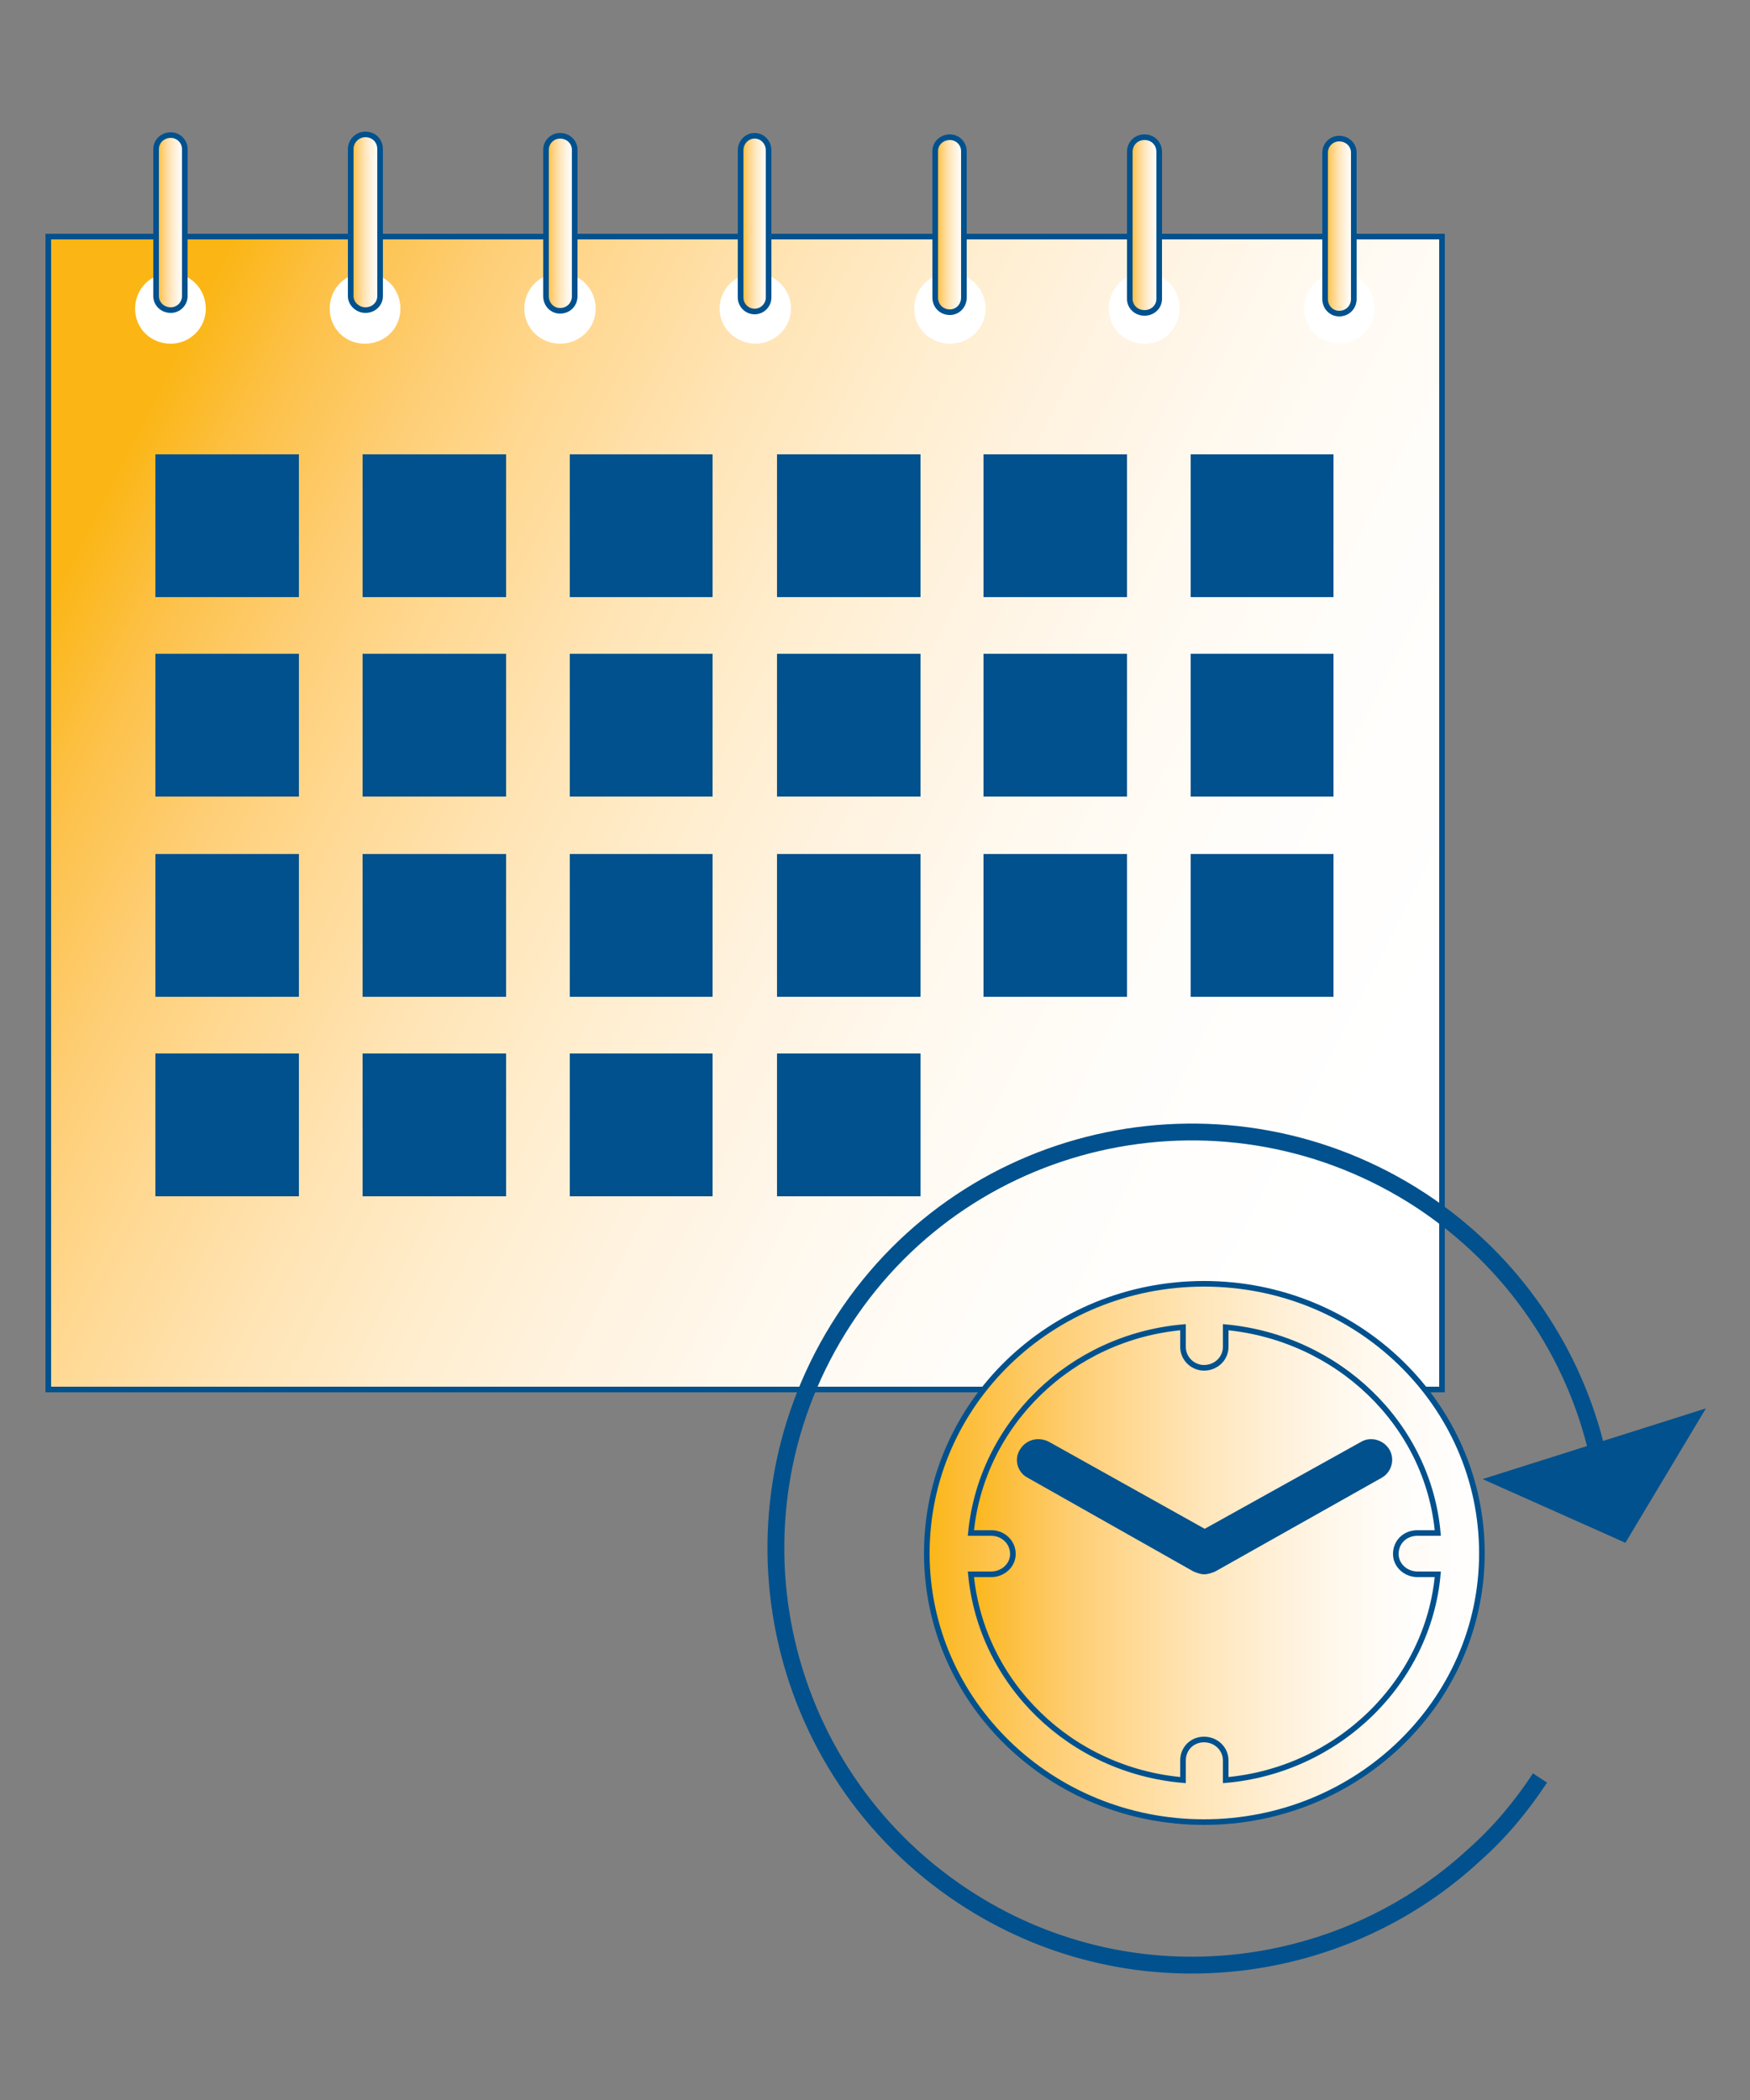 <?xml version="1.0" encoding="utf-8"?>
<!-- Generator: Adobe Illustrator 22.1.0, SVG Export Plug-In . SVG Version: 6.00 Build 0)  -->
<svg version="1.1" xmlns="http://www.w3.org/2000/svg" xmlns:xlink="http://www.w3.org/1999/xlink" x="0px" y="0px"
	 viewBox="0 0 250 300" style="enable-background:new 0 0 250 300;" xml:space="preserve">
<rect x="0" y="0" width="250" height="300" fill="#808080" stroke="none"/>
<style type="text/css">
	.st0{display:none;}
	.st1{display:inline;}
	.st2{fill-rule:evenodd;clip-rule:evenodd;fill:url(#SVGID_1_);stroke:#00518E;stroke-width:0.802;stroke-miterlimit:10;}
	.st3{fill-rule:evenodd;clip-rule:evenodd;fill:#FFFFFF;}
	.st4{fill-rule:evenodd;clip-rule:evenodd;fill:url(#SVGID_2_);stroke:#00518E;stroke-width:0.802;stroke-miterlimit:10;}
	.st5{fill-rule:evenodd;clip-rule:evenodd;fill:url(#SVGID_3_);stroke:#00518E;stroke-width:0.802;stroke-miterlimit:10;}
	.st6{fill-rule:evenodd;clip-rule:evenodd;fill:url(#SVGID_4_);stroke:#00518E;stroke-width:0.802;stroke-miterlimit:10;}
	.st7{fill-rule:evenodd;clip-rule:evenodd;fill:url(#SVGID_5_);stroke:#00518E;stroke-width:0.802;stroke-miterlimit:10;}
	.st8{fill-rule:evenodd;clip-rule:evenodd;fill:url(#SVGID_6_);stroke:#00518E;stroke-width:0.802;stroke-miterlimit:10;}
	.st9{fill-rule:evenodd;clip-rule:evenodd;fill:url(#SVGID_7_);stroke:#00518E;stroke-width:0.802;stroke-miterlimit:10;}
	.st10{fill-rule:evenodd;clip-rule:evenodd;fill:url(#SVGID_8_);stroke:#00518E;stroke-width:0.802;stroke-miterlimit:10;}
	.st11{fill-rule:evenodd;clip-rule:evenodd;fill:#00518E;}
	.st12{fill:#00518E;}
	.st13{fill-rule:evenodd;clip-rule:evenodd;fill:url(#SVGID_9_);stroke:#00518E;stroke-width:0.802;stroke-miterlimit:10;}
	.st14{fill-rule:evenodd;clip-rule:evenodd;fill:url(#SVGID_10_);stroke:#00518E;stroke-width:0.802;stroke-miterlimit:10;}
	.st15{fill-rule:evenodd;clip-rule:evenodd;fill:none;stroke:#00518E;stroke-width:2.405;stroke-miterlimit:10;}
	.st16{display:inline;fill:none;stroke:#00518E;stroke-width:2;stroke-miterlimit:10;}
	.st17{display:inline;fill:#FFFFFF;stroke:#00518E;stroke-width:0.657;stroke-miterlimit:10;}
	.st18{display:inline;fill:url(#SVGID_11_);stroke:#00518E;stroke-width:2;stroke-miterlimit:10;}
	.st19{fill:url(#SVGID_12_);stroke:#00518E;stroke-width:0.657;stroke-miterlimit:10;}
	.st20{display:inline;fill:url(#SVGID_13_);stroke:#00518E;stroke-width:2;stroke-miterlimit:10;}
	.st21{fill:url(#SVGID_14_);stroke:#00518E;stroke-width:0.657;stroke-miterlimit:10;}
	.st22{fill:#FFFFFF;}
</style>
<g id="Layer_2" class="st0">
	<rect class="st1" width="250" height="300"/>
</g>
<g id="Scheduling_Accommodations">
	<g>
		<linearGradient id="SVGID_1_" gradientUnits="userSpaceOnUse" x1="15.224" y1="69.927" x2="194.804" y2="160.956">
			<stop  offset="0" style="stop-color:#FBB615"/>
			<stop  offset="7.356167e-02" style="stop-color:#FDC148"/>
			<stop  offset="0.165" style="stop-color:#FECE75"/>
			<stop  offset="0.262" style="stop-color:#FFDA97"/>
			<stop  offset="0.362" style="stop-color:#FFE4B5"/>
			<stop  offset="0.466" style="stop-color:#FFEDCD"/>
			<stop  offset="0.576" style="stop-color:#FFF3E1"/>
			<stop  offset="0.694" style="stop-color:#FFF9EF"/>
			<stop  offset="0.826" style="stop-color:#FFFDFA"/>
			<stop  offset="1" style="stop-color:#FFFFFF"/>
		</linearGradient>
		<rect x="6.9" y="33.8" class="st2" width="199.1" height="164.7"/>
		<g>
			<path class="st3" d="M29.4,44.1c0,2.8-2.3,5-5,5c-2.9,0-5.1-2.2-5.1-5c0-2.9,2.3-5.1,5.1-5.1C27.1,39,29.4,41.2,29.4,44.1z"/>
		</g>
		<g>
			<path class="st3" d="M57.2,44.1c0,2.8-2.2,5-5.1,5c-2.8,0-5-2.2-5-5c0-2.9,2.2-5.1,5-5.1C55,39,57.2,41.2,57.2,44.1z"/>
		</g>
		<g>
			<path class="st3" d="M85.1,44.1c0,2.8-2.3,5-5.1,5c-2.8,0-5.1-2.2-5.1-5c0-2.9,2.3-5.1,5.1-5.1C82.8,39,85.1,41.2,85.1,44.1z"/>
		</g>
		<g>
			<path class="st3" d="M113,44.1c0,2.8-2.4,5-5.1,5c-2.7,0-5.1-2.2-5.1-5c0-2.9,2.4-5.1,5.1-5.1C110.6,39,113,41.2,113,44.1z"/>
		</g>
		<g>
			<path class="st3" d="M140.8,44.1c0,2.8-2.3,5-5.1,5c-2.8,0-5.1-2.2-5.1-5c0-2.9,2.3-5.1,5.1-5.1C138.5,39,140.8,41.2,140.8,44.1z
				"/>
		</g>
		<g>
			<path class="st3" d="M168.5,44.1c0,2.8-2.2,5-5,5s-5.1-2.2-5.1-5c0-2.9,2.2-5.1,5.1-5.1S168.5,41.2,168.5,44.1z"/>
		</g>
		<g>
			<path class="st3" d="M196.4,44.1c0,2.8-2.3,5-5.1,5c-2.7,0-5-2.2-5-5c0-2.9,2.3-5.1,5-5.1C194.1,39,196.4,41.2,196.4,44.1z"/>
		</g>
		<g>
			<linearGradient id="SVGID_2_" gradientUnits="userSpaceOnUse" x1="22.277" y1="31.753" x2="26.409" y2="31.753">
				<stop  offset="0" style="stop-color:#FBB615"/>
				<stop  offset="5.671233e-02" style="stop-color:#FCBC33"/>
				<stop  offset="0.206" style="stop-color:#FECC6E"/>
				<stop  offset="0.354" style="stop-color:#FFDA97"/>
				<stop  offset="0.499" style="stop-color:#FFE6BA"/>
				<stop  offset="0.638" style="stop-color:#FFEFD5"/>
				<stop  offset="0.771" style="stop-color:#FFF7EA"/>
				<stop  offset="0.894" style="stop-color:#FFFCF8"/>
				<stop  offset="1" style="stop-color:#FFFFFF"/>
			</linearGradient>
			<path class="st4" d="M26.4,42.3c0,1.1-0.9,2-2,2c-1.2,0-2.1-0.9-2.1-2v-21c0-1.1,0.9-2,2.1-2c1.1,0,2,0.9,2,2V42.3z"/>
		</g>
		<g>
			<linearGradient id="SVGID_3_" gradientUnits="userSpaceOnUse" x1="50.07" y1="31.791" x2="54.277" y2="31.791">
				<stop  offset="0" style="stop-color:#FBB615"/>
				<stop  offset="5.671233e-02" style="stop-color:#FCBC33"/>
				<stop  offset="0.206" style="stop-color:#FECC6E"/>
				<stop  offset="0.354" style="stop-color:#FFDA97"/>
				<stop  offset="0.499" style="stop-color:#FFE6BA"/>
				<stop  offset="0.638" style="stop-color:#FFEFD5"/>
				<stop  offset="0.771" style="stop-color:#FFF7EA"/>
				<stop  offset="0.894" style="stop-color:#FFFCF8"/>
				<stop  offset="1" style="stop-color:#FFFFFF"/>
			</linearGradient>
			<path class="st5" d="M54.3,42.3c0,1.1-0.9,2-2.1,2c-1.1,0-2.1-0.9-2.1-2v-21c0-1.2,1-2.1,2.1-2.1c1.2,0,2.1,0.9,2.1,2.1V42.3z"/>
		</g>
		<g>
			<linearGradient id="SVGID_4_" gradientUnits="userSpaceOnUse" x1="77.939" y1="31.932" x2="82.07" y2="31.932">
				<stop  offset="0" style="stop-color:#FBB615"/>
				<stop  offset="5.671233e-02" style="stop-color:#FCBC33"/>
				<stop  offset="0.206" style="stop-color:#FECC6E"/>
				<stop  offset="0.354" style="stop-color:#FFDA97"/>
				<stop  offset="0.499" style="stop-color:#FFE6BA"/>
				<stop  offset="0.638" style="stop-color:#FFEFD5"/>
				<stop  offset="0.771" style="stop-color:#FFF7EA"/>
				<stop  offset="0.894" style="stop-color:#FFFCF8"/>
				<stop  offset="1" style="stop-color:#FFFFFF"/>
			</linearGradient>
			<path class="st6" d="M82.1,42.3c0,1.2-0.9,2.1-2.1,2.1c-1.1,0-2-0.9-2-2.1V21.4c0-1.1,0.9-2,2-2c1.2,0,2.1,0.9,2.1,2V42.3z"/>
		</g>
		<g>
			<linearGradient id="SVGID_5_" gradientUnits="userSpaceOnUse" x1="105.826" y1="31.979" x2="109.845" y2="31.979">
				<stop  offset="0" style="stop-color:#FBB615"/>
				<stop  offset="5.671233e-02" style="stop-color:#FCBC33"/>
				<stop  offset="0.206" style="stop-color:#FECC6E"/>
				<stop  offset="0.354" style="stop-color:#FFDA97"/>
				<stop  offset="0.499" style="stop-color:#FFE6BA"/>
				<stop  offset="0.638" style="stop-color:#FFEFD5"/>
				<stop  offset="0.771" style="stop-color:#FFF7EA"/>
				<stop  offset="0.894" style="stop-color:#FFFCF8"/>
				<stop  offset="1" style="stop-color:#FFFFFF"/>
			</linearGradient>
			<path class="st7" d="M109.8,42.5c0,1.1-0.9,2-2,2c-1.1,0-2-0.9-2-2v-21c0-1.2,0.9-2.1,2-2.1c1.1,0,2,0.9,2,2.1V42.5z"/>
		</g>
		<g>
			<linearGradient id="SVGID_6_" gradientUnits="userSpaceOnUse" x1="133.6" y1="32.12" x2="137.732" y2="32.12">
				<stop  offset="0" style="stop-color:#FBB615"/>
				<stop  offset="5.671233e-02" style="stop-color:#FCBC33"/>
				<stop  offset="0.206" style="stop-color:#FECC6E"/>
				<stop  offset="0.354" style="stop-color:#FFDA97"/>
				<stop  offset="0.499" style="stop-color:#FFE6BA"/>
				<stop  offset="0.638" style="stop-color:#FFEFD5"/>
				<stop  offset="0.771" style="stop-color:#FFF7EA"/>
				<stop  offset="0.894" style="stop-color:#FFFCF8"/>
				<stop  offset="1" style="stop-color:#FFFFFF"/>
			</linearGradient>
			<path class="st8" d="M137.7,42.5c0,1.2-0.9,2.1-2,2.1c-1.2,0-2.1-0.9-2.1-2.1V21.6c0-1.1,0.9-2,2.1-2c1.1,0,2,0.9,2,2V42.5z"/>
		</g>
		<g>
			<linearGradient id="SVGID_7_" gradientUnits="userSpaceOnUse" x1="161.394" y1="32.166" x2="165.6" y2="32.166">
				<stop  offset="0" style="stop-color:#FBB615"/>
				<stop  offset="5.671233e-02" style="stop-color:#FCBC33"/>
				<stop  offset="0.206" style="stop-color:#FECC6E"/>
				<stop  offset="0.354" style="stop-color:#FFDA97"/>
				<stop  offset="0.499" style="stop-color:#FFE6BA"/>
				<stop  offset="0.638" style="stop-color:#FFEFD5"/>
				<stop  offset="0.771" style="stop-color:#FFF7EA"/>
				<stop  offset="0.894" style="stop-color:#FFFCF8"/>
				<stop  offset="1" style="stop-color:#FFFFFF"/>
			</linearGradient>
			<path class="st9" d="M165.6,42.7c0,1.1-0.9,2-2.1,2c-1.2,0-2.1-0.9-2.1-2v-21c0-1.2,0.9-2.1,2.1-2.1c1.2,0,2.1,0.9,2.1,2.1V42.7z
				"/>
		</g>
		<g>
			<linearGradient id="SVGID_8_" gradientUnits="userSpaceOnUse" x1="189.262" y1="32.307" x2="193.393" y2="32.307">
				<stop  offset="0" style="stop-color:#FBB615"/>
				<stop  offset="5.671233e-02" style="stop-color:#FCBC33"/>
				<stop  offset="0.206" style="stop-color:#FECC6E"/>
				<stop  offset="0.354" style="stop-color:#FFDA97"/>
				<stop  offset="0.499" style="stop-color:#FFE6BA"/>
				<stop  offset="0.638" style="stop-color:#FFEFD5"/>
				<stop  offset="0.771" style="stop-color:#FFF7EA"/>
				<stop  offset="0.894" style="stop-color:#FFFCF8"/>
				<stop  offset="1" style="stop-color:#FFFFFF"/>
			</linearGradient>
			<path class="st10" d="M193.4,42.7c0,1.2-0.9,2.1-2.1,2.1c-1.1,0-2-0.9-2-2.1V21.8c0-1.1,0.9-2,2-2c1.2,0,2.1,0.9,2.1,2V42.7z"/>
		</g>
		<g>
			<g>
				<path class="st11" d="M72.3,85.3H51.8V64.9h20.5V85.3z"/>
			</g>
			<g>
				<path class="st12" d="M53.7,83.3h16.6V66.7H53.7V83.3z"/>
			</g>
		</g>
		<g>
			<g>
				<path class="st11" d="M101.8,85.3H81.4V64.9h20.4V85.3z"/>
			</g>
			<g>
				<path class="st12" d="M83.3,83.3h16.7V66.7H83.3V83.3z"/>
			</g>
		</g>
		<g>
			<g>
				<path class="st11" d="M131.4,85.3H111V64.9h20.5V85.3z"/>
			</g>
			<g>
				<path class="st12" d="M112.9,83.3h16.6V66.7h-16.6V83.3z"/>
			</g>
		</g>
		<g>
			<g>
				<path class="st11" d="M161,85.3h-20.5V64.9H161V85.3z"/>
			</g>
			<g>
				<path class="st12" d="M142.5,83.3h16.6V66.7h-16.6V83.3z"/>
			</g>
		</g>
		<g>
			<g>
				<path class="st11" d="M190.5,85.3h-20.4V64.9h20.4V85.3z"/>
			</g>
			<g>
				<path class="st12" d="M172,83.3h16.7V66.7H172V83.3z"/>
			</g>
		</g>
		<g>
			<g>
				<path class="st11" d="M42.6,85.3H22.2V64.9h20.5V85.3z"/>
			</g>
		</g>
		<g>
			<g>
				<path class="st11" d="M72.3,113.8H51.8V93.4h20.5V113.8z"/>
			</g>
			<g>
				<path class="st12" d="M53.7,111.9h16.6V95.3H53.7V111.9z"/>
			</g>
		</g>
		<g>
			<g>
				<path class="st11" d="M101.8,113.8H81.4V93.4h20.4V113.8z"/>
			</g>
		</g>
		<g>
			<g>
				<path class="st11" d="M131.4,113.8H111V93.4h20.5V113.8z"/>
			</g>
		</g>
		<g>
			<g>
				<path class="st11" d="M161,113.8h-20.5V93.4H161V113.8z"/>
			</g>
			<g>
				<path class="st12" d="M142.5,111.9h16.6V95.3h-16.6V111.9z"/>
			</g>
		</g>
		<g>
			<g>
				<path class="st11" d="M190.5,113.8h-20.4V93.4h20.4V113.8z"/>
			</g>
		</g>
		<g>
			<g>
				<path class="st11" d="M42.6,113.8H22.2V93.4h20.5V113.8z"/>
			</g>
			<g>
				<path class="st12" d="M24.1,111.9h16.6V95.3H24.1V111.9z"/>
			</g>
		</g>
		<g>
			<g>
				<path class="st11" d="M72.3,142.4H51.8V122h20.5V142.4z"/>
			</g>
		</g>
		<g>
			<g>
				<path class="st11" d="M101.8,142.4H81.4V122h20.4V142.4z"/>
			</g>
		</g>
		<g>
			<g>
				<path class="st11" d="M131.4,142.4H111V122h20.5V142.4z"/>
			</g>
		</g>
		<g>
			<g>
				<path class="st11" d="M161,142.4h-20.5V122H161V142.4z"/>
			</g>
		</g>
		<g>
			<g>
				<path class="st11" d="M190.5,142.4h-20.4V122h20.4V142.4z"/>
			</g>
		</g>
		<g>
			<g>
				<path class="st11" d="M42.6,142.4H22.2V122h20.5V142.4z"/>
			</g>
			<g>
				<path class="st12" d="M24.1,140.5h16.6v-16.6H24.1V140.5z"/>
			</g>
		</g>
		<g>
			<g>
				<path class="st11" d="M72.3,170.9H51.8v-20.4h20.5V170.9z"/>
			</g>
		</g>
		<g>
			<g>
				<path class="st11" d="M101.8,170.9H81.4v-20.4h20.4V170.9z"/>
			</g>
		</g>
		<g>
			<g>
				<path class="st11" d="M131.4,170.9H111v-20.4h20.5V170.9z"/>
			</g>
			<g>
				<path class="st12" d="M112.9,169.1h16.6v-16.6h-16.6V169.1z"/>
			</g>
		</g>
		<g>
			<g>
				<path class="st11" d="M42.6,170.9H22.2v-20.4h20.5V170.9z"/>
			</g>
		</g>
		<g>
			<g>
				<g>
					<linearGradient id="SVGID_9_" gradientUnits="userSpaceOnUse" x1="132.381" y1="221.851" x2="211.664" y2="221.851">
						<stop  offset="0" style="stop-color:#FBB615"/>
						<stop  offset="5.671233e-02" style="stop-color:#FCBC33"/>
						<stop  offset="0.206" style="stop-color:#FECC6E"/>
						<stop  offset="0.354" style="stop-color:#FFDA97"/>
						<stop  offset="0.499" style="stop-color:#FFE6BA"/>
						<stop  offset="0.638" style="stop-color:#FFEFD5"/>
						<stop  offset="0.771" style="stop-color:#FFF7EA"/>
						<stop  offset="0.894" style="stop-color:#FFFCF8"/>
						<stop  offset="1" style="stop-color:#FFFFFF"/>
					</linearGradient>
					<path class="st13" d="M172,183.4c-21.9,0-39.6,17.2-39.6,38.5c0,21.2,17.7,38.4,39.6,38.4c21.9,0,39.7-17.2,39.7-38.4
						C211.7,200.6,193.9,183.4,172,183.4z"/>
				</g>
				<g>
					<linearGradient id="SVGID_10_" gradientUnits="userSpaceOnUse" x1="138.597" y1="221.851" x2="205.448" y2="221.851">
						<stop  offset="0" style="stop-color:#FBB615"/>
						<stop  offset="5.671233e-02" style="stop-color:#FCBC33"/>
						<stop  offset="0.206" style="stop-color:#FECC6E"/>
						<stop  offset="0.354" style="stop-color:#FFDA97"/>
						<stop  offset="0.499" style="stop-color:#FFE6BA"/>
						<stop  offset="0.638" style="stop-color:#FFEFD5"/>
						<stop  offset="0.771" style="stop-color:#FFF7EA"/>
						<stop  offset="0.894" style="stop-color:#FFFCF8"/>
						<stop  offset="1" style="stop-color:#FFFFFF"/>
					</linearGradient>
					<path class="st14" d="M175.1,254.3v-2.8c0-1.7-1.4-3-3.1-3c-1.7,0-3,1.3-3,3v2.8c-16.1-1.4-28.8-13.8-30.3-29.4h2.9
						c1.7,0,3.1-1.3,3.1-2.9c0-1.7-1.4-3-3.1-3h-2.9c1.5-15.6,14.3-28,30.3-29.4v2.8c0,1.7,1.4,3,3,3c1.7,0,3.1-1.3,3.1-3v-2.8
						c16,1.5,28.9,13.8,30.3,29.4h-2.9c-1.8,0-3.1,1.3-3.1,3c0,1.6,1.4,2.9,3.1,2.9h2.9C204,240.4,191.1,252.9,175.1,254.3z"/>
				</g>
				<g>
					<path class="st11" d="M198.5,207.1c0.8,1.4,0.3,3.2-1.1,4l-23.8,13.4c-0.5,0.2-1,0.4-1.6,0.4c-0.5,0-1-0.2-1.5-0.4l-23.7-13.4
						c-1.4-0.7-2-2.6-1.1-4c0.9-1.5,2.7-1.9,4.2-1.1l22.2,12.4l22.3-12.4C195.7,205.2,197.6,205.6,198.5,207.1z"/>
				</g>
			</g>
			<g>
				<path class="st15" d="M220,254c-2.7,4.1-5.8,7.8-9.3,10.9c-19.6,18.2-49.8,21.4-73.1,6c-27.4-18.1-35-54.9-17-82.4
					s54.9-35,82.4-17c13.2,8.7,21.9,21.8,25.2,36.1"/>
				<g>
					<polygon class="st12" points="243.7,201.2 211.8,211.3 232.2,220.4 					"/>
				</g>
			</g>
		</g>
	</g>
</g>
<g id="Restructuring_Duties_1_" class="st0">
	<circle class="st16" cx="123.9" cy="151" r="88.2"/>
	<circle class="st17" cx="185.5" cy="88.4" r="58.4"/>
	<linearGradient id="SVGID_11_" gradientUnits="userSpaceOnUse" x1="185.871" y1="40.042" x2="185.196" y2="139.262">
		<stop  offset="0" style="stop-color:#FFFFFF"/>
		<stop  offset="0.373" style="stop-color:#FFFEFC;stop-opacity:0.702"/>
		<stop  offset="0.507" style="stop-color:#FFFAF3;stop-opacity:0.595"/>
		<stop  offset="0.603" style="stop-color:#FFF6E8;stop-opacity:0.518"/>
		<stop  offset="0.68" style="stop-color:#FFF1D9;stop-opacity:0.456"/>
		<stop  offset="0.746" style="stop-color:#FFEAC7;stop-opacity:0.403"/>
		<stop  offset="0.805" style="stop-color:#FFE3B1;stop-opacity:0.356"/>
		<stop  offset="0.858" style="stop-color:#FFD996;stop-opacity:0.314"/>
		<stop  offset="0.907" style="stop-color:#FECF78;stop-opacity:0.275"/>
		<stop  offset="0.952" style="stop-color:#FDC452;stop-opacity:0.238"/>
		<stop  offset="0.993" style="stop-color:#FCB820;stop-opacity:0.206"/>
		<stop  offset="1" style="stop-color:#FBB615;stop-opacity:0.2"/>
	</linearGradient>
	<circle class="st18" cx="185.5" cy="88.4" r="58.4"/>
	<g class="st1">
		<linearGradient id="SVGID_12_" gradientUnits="userSpaceOnUse" x1="165.152" y1="108.871" x2="221.1" y2="75.503">
			<stop  offset="0" style="stop-color:#FFFFFF"/>
			<stop  offset="0.138" style="stop-color:#FFF3E1"/>
			<stop  offset="0.437" style="stop-color:#FFDEA3"/>
			<stop  offset="0.872" style="stop-color:#FDBF3E"/>
			<stop  offset="1" style="stop-color:#FBB615"/>
		</linearGradient>
		<path class="st19" d="M217.1,113.9c-0.7-3-11.8-7.7-18.6-10.4c0.1-1.9-3.8-6.3-5.3-6.9c0.1-5.9,1.4-9.2,1.4-9.2s1.5,0.4,2-1.1
			c1.2-3.4,2.1-5.1,2.1-6.3c0-0.4-0.4-0.6-0.7-0.5c2.2-5.6,1.3-11.6-1.7-15.2c-0.2-0.3-0.5-0.5-0.7-0.7c0.3-0.6,0.4-1.2,0.4-1.8
			c0-4.7-4-9-12.5-9c-5.1,0-9.3,3.8-9.3,8.5c0,0.7,0.1,1.3,0.3,2c-0.3,0.2-0.7,0.5-1,0.7c-4.3,3.6-3.5,11-2.2,16.2
			c0.1,0.5,0.2,0.7,0.2,0.7s-0.5-0.4-0.8,0c-0.9,1,1,4.5,3.1,7.1c1.9,2.2,1.8,0.7,1.8,0.7s2.2,3.6,2.9,8h0c-2.1-0.5-5.3,6.8-5.3,6.8
			c0,0.1,0,0.3,0,0.4c-5.2,2.7-12.7,5.7-15.9,7.3c-5.1,2.6-4.3,13.1-4.3,13.1h65.1C218.1,124.2,217.7,116.5,217.1,113.9z"/>
		<g>
			<polygon class="st12" points="180.9,124 177.9,97.5 177.9,96.9 183.2,115.2 193.1,96.5 194.3,97.2 185.1,123.9 			"/>
			<polyline class="st12" points="177.6,96.9 173.9,100.2 183.6,116.3 182,115.2 			"/>
			<polyline class="st12" points="194.5,96.9 197.7,99.7 186.9,112.9 186.4,115.3 			"/>
		</g>
	</g>
	<circle class="st17" cx="65.4" cy="211.7" r="58.4"/>
	<linearGradient id="SVGID_13_" gradientUnits="userSpaceOnUse" x1="65.739" y1="161.54" x2="65.064" y2="264.135">
		<stop  offset="0" style="stop-color:#FFFFFF"/>
		<stop  offset="0.373" style="stop-color:#FFFEFC;stop-opacity:0.702"/>
		<stop  offset="0.507" style="stop-color:#FFFAF3;stop-opacity:0.595"/>
		<stop  offset="0.603" style="stop-color:#FFF6E8;stop-opacity:0.518"/>
		<stop  offset="0.68" style="stop-color:#FFF1D9;stop-opacity:0.456"/>
		<stop  offset="0.746" style="stop-color:#FFEAC7;stop-opacity:0.403"/>
		<stop  offset="0.805" style="stop-color:#FFE3B1;stop-opacity:0.356"/>
		<stop  offset="0.858" style="stop-color:#FFD996;stop-opacity:0.314"/>
		<stop  offset="0.907" style="stop-color:#FECF78;stop-opacity:0.275"/>
		<stop  offset="0.952" style="stop-color:#FDC452;stop-opacity:0.238"/>
		<stop  offset="0.993" style="stop-color:#FCB820;stop-opacity:0.206"/>
		<stop  offset="1" style="stop-color:#FBB615;stop-opacity:0.2"/>
	</linearGradient>
	<circle class="st20" cx="65.4" cy="211.7" r="58.4"/>
	<g class="st1">
		<linearGradient id="SVGID_14_" gradientUnits="userSpaceOnUse" x1="28.94" y1="211.721" x2="101.877" y2="211.721">
			<stop  offset="0" style="stop-color:#FFFFFF"/>
			<stop  offset="8.772112e-02" style="stop-color:#FFFBF5"/>
			<stop  offset="0.217" style="stop-color:#FFF4E3"/>
			<stop  offset="0.371" style="stop-color:#FFEAC7"/>
			<stop  offset="0.544" style="stop-color:#FFDEA2"/>
			<stop  offset="0.735" style="stop-color:#FECE74"/>
			<stop  offset="0.936" style="stop-color:#FCBC32"/>
			<stop  offset="1" style="stop-color:#FBB615"/>
		</linearGradient>
		<path class="st21" d="M101.2,235.2c-0.5-2.5-17.2-11.9-22.2-14.9c-0.3-2.1-2.2-7-3.2-7.7c0.3-3.5,1.4-6.6,1.4-6.6s0.7,0,1.4-0.1
			c0.7-0.1,1.5-7.9,1.4-9.2c-0.1-1.3-1.4-1.2-1.4-1.2s0.1-0.5,0.2-1.2c2-5.1,0.1-13.1-1.5-14.9c-1.2-1.5-3.3-1.9-4.6-1.9
			c-2.4-2.3-8.9-1.8-11.1-1.7c-2.4,0.1-2.2,1.9-2.2,1.9s-2.1-1-5.8,5.5c-3,5.2,0.2,11.1,1.6,13.3c0.1,0.3,0.1,0.5,0.1,0.5
			s-0.2-0.6-1.6-0.2c-1.4,0.4,0.4,6.9,0.7,9.1c0.4,2.2,3.3,1.2,3.3,1.2s0.7,2.8,0.7,5.8c-1.5,0.7-2.5,4.5-2.8,6.3
			c-4.1,2.6-18.7,11.9-22.7,14.3c-4.7,2.8-4,14.6-4,14.6h72.9C101.9,247.9,101.8,238.1,101.2,235.2z"/>
		<polygon class="st12" points="62.4,247.6 56.3,219.6 56.3,218.9 67.6,224.2 78.2,218.8 78.7,220 73.2,247.4 		"/>
		<polygon class="st22" points="67.6,224.2 64,229.3 65.7,231 63.8,247.4 72.4,247.4 69.7,231 71.3,229.4 		"/>
	</g>
	<g class="st1">
		<polygon class="st12" points="106.6,45.6 106.5,80.2 123.9,63 		"/>
	</g>
	<g class="st1">
		<polygon class="st12" points="141.1,221.9 141.3,256.5 123.9,239.3 		"/>
	</g>
</g>
</svg>
